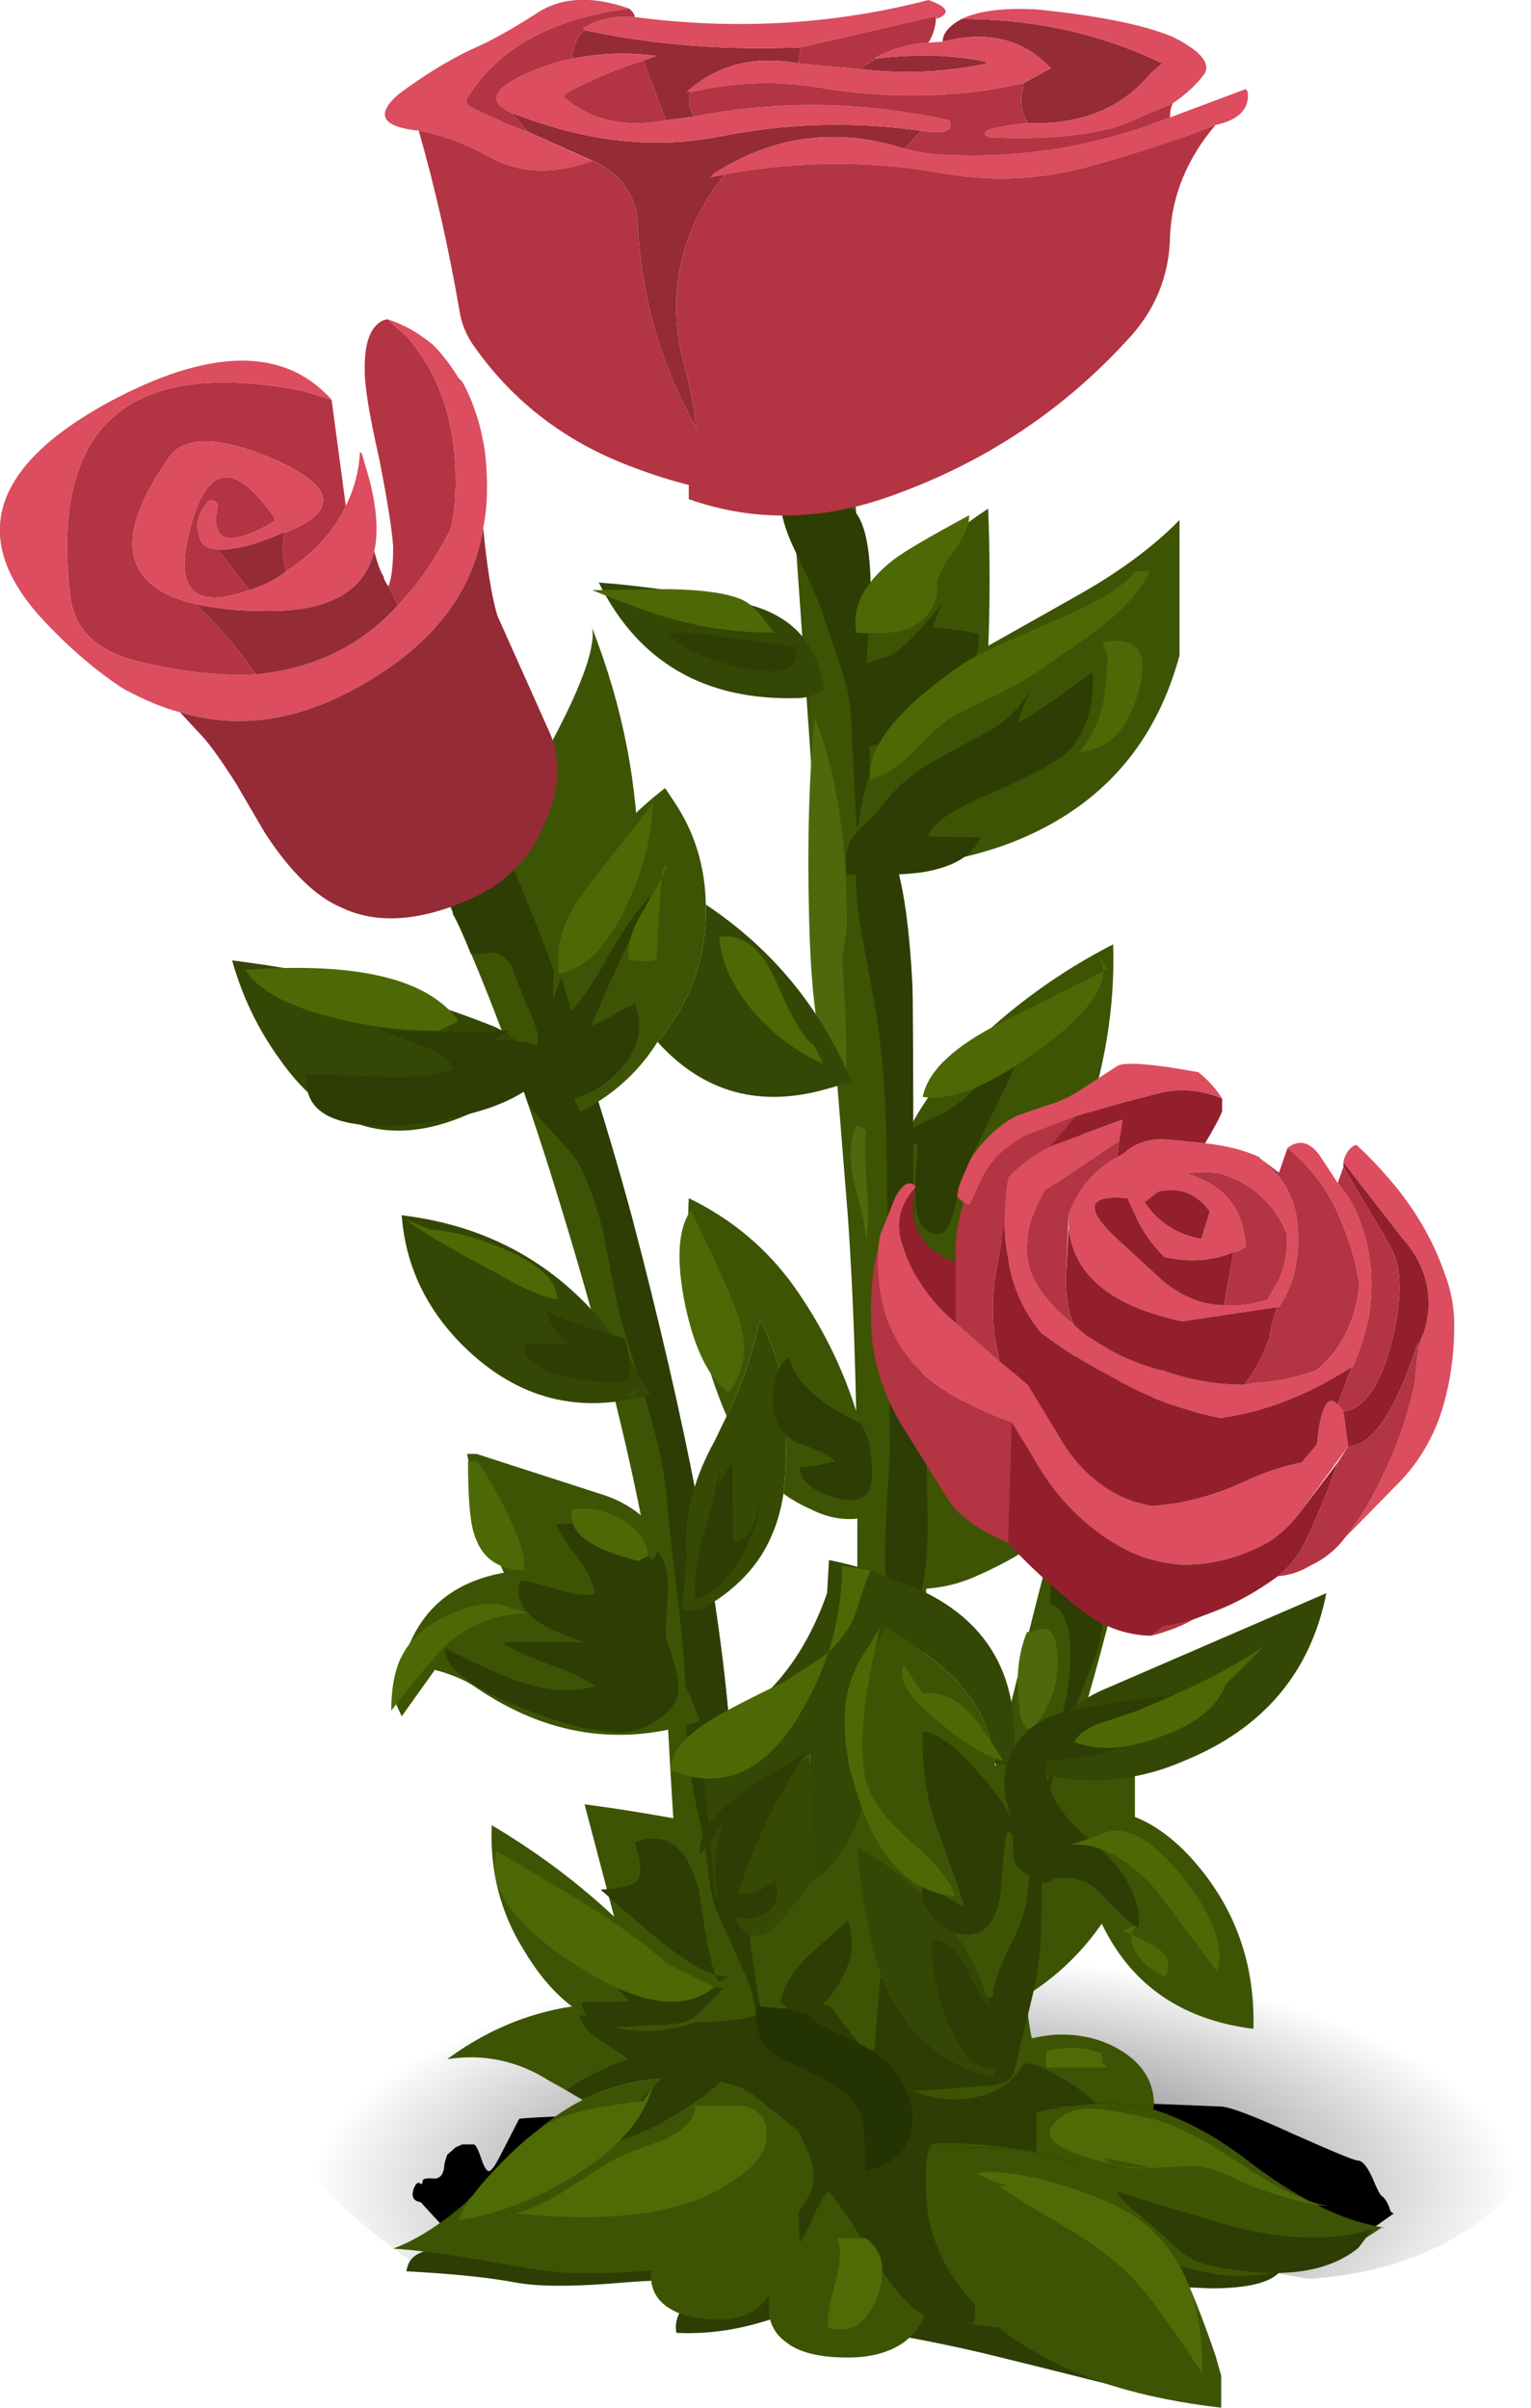 <?xml version="1.0" encoding="UTF-8" standalone="no"?>
<!DOCTYPE svg  PUBLIC '-//W3C//DTD SVG 1.1//EN'  'http://www.w3.org/Graphics/SVG/1.1/DTD/svg11.dtd'>
<svg id="FlashAICB" style="enable-background:new 0 0 80.8 127.1" xmlns="http://www.w3.org/2000/svg" xml:space="preserve" height="127.1px" viewBox="0 0 80.8 127.1" width="80.8px" version="1.1" y="0px" x="0px" xmlns:xlink="http://www.w3.org/1999/xlink">
<symbol id="FlashAICB_x5F_0_x2F_Layer_7_x2F__x3C_Path_x3E_" viewBox="-0.024 -9 51.774 9.002">
	<g id="Layer_1_2_">
		<path clip-rule="evenodd" d="m51.6-6.5l0.15-0.1-1.2-0.85c-1.433-0.433-2.717-0.95-3.85-1.55l-0.1 0.05-0.25 1.2c-0.067 0.433-1.2 0.567-3.4 0.4-1.367-0.1-3.583-0.367-6.65-0.8-1.433 1.267-4.25 1.7-8.45 1.3-4.633-0.7-7.717-1.05-9.25-1.05-1.033 0-1.867-0.333-2.5-1-0.267-0.3-1.45 0.167-3.55 1.4-1.8 0.6-3.617 0.883-5.45 0.85-0.633-0.033-1.85-0.233-3.65-0.6l-0.55 0.05 0.45-0.05c-0.6 0.033-1.2 0.033-1.8 0l-1.15 1.25c-0.4 0.067-0.517 0.317-0.35 0.75 0.1 0.233 0.2 0.317 0.3 0.25s0.15-0.033 0.15 0.1 0.183 0.183 0.55 0.15 0.567 0.2 0.6 0.7c0 0.067 0.05 0.25 0.15 0.55l0.45 0.4 0.35 0.15h0.6c0.1 0 0.233-0.25 0.4-0.75s0.316-0.716 0.45-0.65c0.133 0.067 0.333 0.367 0.6 0.9 0.567 1.1 0.883 1.717 0.95 1.85 0.1 0.033 1.283 0.1 3.55 0.2 1.3 0.033 1.934 0.5 1.9 1.4 5.133 0.033 15.65-0.283 31.55-0.95 0.467 0 1.75-0.483 3.85-1.45 2.1-0.934 3.233-1.4 3.4-1.4 0.233 0 0.483-0.284 0.75-0.85 0.267-0.633 0.433-0.967 0.5-1 0.2-0.133 0.367-0.417 0.5-0.85z" fill-rule="evenodd"/>
	</g>
</symbol>
					<radialGradient id="SVGID_1_" gradientUnits="userSpaceOnUse" cy="115.97" cx="41.306" gradientTransform="matrix(1 -.01 -.024 -.387 9.775 160.81)" r="31.864">
					<stop stop-opacity=".698" offset="0"/>
					<stop stop-opacity="0" offset="1"/>
				</radialGradient>
				<path fill-rule="evenodd" clip-rule="evenodd" d="m25.25 117.5c1.4 0.7 2.033 1.033 1.9 1l-2-1c-0.7-0.066-1.15 0.2-1.35 0.8-0.233 0.834-0.65 1.4-1.25 1.7-4.466-3.167-6.7-5.4-6.7-6.7 0-3.2 3.167-5.934 9.5-8.2 6.367-2.3 14.033-3.449 23-3.449 8.934 0 16.584 1.149 22.95 3.449 6.334 2.267 9.5 5 9.5 8.2 0 1.533-1.133 3.017-3.399 4.45-2.367 1.5-5.15 2.35-8.351 2.55-1.733-0.333-2.899-0.483-3.5-0.45-0.2 0.067-0.35 0.067-0.45 0-0.3-0.1 0.233-0.133 1.601-0.1 1.2 0.066 1.717 0.083 1.55 0.05-0.2-0.066-0.917-0.399-2.15-1-1.1-0.533-1.816-0.8-2.149-0.8-1.167 0-2.4-0.267-3.7-0.8-1.267-0.467-2.517-0.7-3.75-0.7-1.233-0.733-2.217-1.267-2.95-1.6-1.366-0.634-2.483-0.517-3.35 0.35-2.7 1.167-4.4 1.866-5.101 2.1-1.1 0.4-2.433 0.7-4 0.9-0.6 0.1-0.983 0.667-1.149 1.7l-0.1-0.05c-0.667-0.167-1.533-0.483-2.6-0.95-1.267-0.566-2.15-0.934-2.65-1.101-1.9-0.666-3.8-0.983-5.7-0.949-0.635 0.03-1.852 0.23-3.652 0.6z" fill="url(#SVGID_1_)"/>
					<use opacity=".211" style="enable-background:new" xlink:href="#FlashAICB_x5F_0_x2F_Layer_7_x2F__x3C_Path_x3E_" transform="matrix(1 0 0 -1 21.8 110.25)" height="9.002" width="51.774" y="-9" x="-0.024"/>
			<path fill-rule="evenodd" clip-rule="evenodd" d="m21.45 119.9c0.066-0.5 0.333-0.834 0.8-1 0.267-0.134 0.733-0.284 1.4-0.45 0.533-0.233 2.217-0.733 5.05-1.5 2.167-0.601 3.75-1.283 4.75-2.05l16.25-0.75c3.399 0 5.767 0.066 7.1 0.199 2.5 0.267 4.767 0.851 6.8 1.75 1.767 0.801 2.75 1.25 2.95 1.351 1.334 0.833 1.684 1.633 1.05 2.399-0.466 0.634-1.699 0.95-3.699 0.95-2.101-0.1-3.4-0.116-3.9-0.05-0.033 0.634 0.283 1.6 0.95 2.9 0.633 1.199 0.85 2.199 0.649 3-4.333-1.101-7.6-1.917-9.8-2.45-3.866-0.9-7.149-1.417-9.85-1.55l-0.1-0.65c-2.1 0.866-4.149 1.25-6.149 1.15-0.1-0.467 0.033-0.95 0.4-1.45 0.2-0.3 0.533-0.717 1-1.25-1-0.134-2.633-0.101-4.9 0.1-2.167 0.167-3.817 0.15-4.95-0.05-1.401-0.27-3.334-0.47-5.801-0.6z" fill="#2D3D03"/>
			<path fill-rule="evenodd" clip-rule="evenodd" d="m31.5 51.35l-1.6 2.15c-0.7-0.567-1.417-1.317-2.15-2.25-1.2-1.533-1.8-3-1.8-4.4 0-1.133 0.933-3.467 2.8-7 1.867-3.4 2.7-5.633 2.5-6.7 1.633 4.167 2.45 8.4 2.45 12.7 0 1.8-0.733 3.633-2.2 5.5zm14.1-18.25c1.733-2.434 3.917-4.517 6.551-6.25 0.1 2.5 0.1 5 0 7.5-0.034 0.9-0.267 1.75-0.7 2.55-1.3 2.533-3.283 4.383-5.95 5.55-1.3-2.167-1.634-4.45-1-6.85 0.199-0.833 0.565-1.667 1.099-2.5zm7.9 31.8c-1.934 1.8-4.283 2.699-7.05 2.699-0.4-4.633 1.166-8.716 4.7-12.25 2.267-2.233 4.8-4.067 7.6-5.5 0.1 3.333-0.45 6.667-1.65 10-0.767 1.967-1.966 3.651-3.6 5.051zm7.65 8.05c-1.7 4.733-4.834 8.116-9.4 10.149-1.6 0.767-3.267 0.967-5 0.601-0.066-0.101-0.1-0.267-0.1-0.5 0.066-0.7 0.166-1.4 0.3-2.101 0.399-2.267 1.333-4.316 2.8-6.149 0.767-0.867 1.6-1.483 2.5-1.851 3-1.199 6.134-2 9.4-2.399-0.1 0.866-0.266 1.616-0.5 2.25zm-25.45 9.9c0.2 0.434 0.216 0.9 0.05 1.4-0.6 2.1-1.6 4.134-3 6.1-1.633-0.699-2.933-1.783-3.9-3.25-2.1-3.133-3.5-6.583-4.2-10.35h0.5l6.5 2.1c2 0.6 3.35 1.933 4.05 4zm1.25 13.4c1.667 0.4 3.05 1.267 4.149 2.6l0.4 0.5c-0.233-2.133-0.316-4.5-0.25-7.1 1.3 0.866 2.684 1.417 4.15 1.65 2.699 0.6 4.517 2.116 5.449 4.55 0.301-0.434 0.767-1.351 1.4-2.75 0.767-1.467 3.316-3.533 7.65-6.2v6.7c0.066 1.5-0.267 2.883-1 4.149-2.067 3.667-5.317 6-9.75 7l-0.548-0.95-0.1 0.199-1.5 1.5c-1.4-0.733-2.233-1.35-2.5-1.85-0.7 0.634-1.333 1.6-1.9 2.9l-1.35-0.301c-3.667-0.899-6.467-2.899-8.4-6l-2-7.6c1.8 0.233 3.833 0.566 6.1 1z" fill="#3D5405"/>
			<path fill-rule="evenodd" clip-rule="evenodd" d="m22.45 36.25c4.267 7.633 7.9 16.967 10.9 28 2.867 10.9 4.583 19.866 5.15 26.9 0.5 6.833 1.083 12.017 1.75 15.55 0.8-0.634 1.634-0.95 2.5-0.95 0.767 0 1.316 0.134 1.65 0.4 0 0.066 0.033 0.1 0.1 0.1l0.5-9.75c0.4-13.467 0.316-24.217-0.25-32.25l-1.05-13.1-0.2-0.95-1.85-26.45h3.3l2.8 39.5c0.434 5 0.733 8.65 0.9 10.95 0.3 4.666 0.333 9.05 0.1 13.149-0.233 3.867-0.35 6.917-0.35 9.15-0.101 5.7 0.666 9.816 2.3 12.35-0.434-3.899 0.25-9.399 2.05-16.5 2.9-11.733 4.533-17.783 4.9-18.149h0.05l3.05 1.7c-1.566 7.533-3.184 13.733-4.85 18.6-1.7 5.066-2.184 9.434-1.45 13.1 0.6-0.133 1.116-0.199 1.55-0.199 1.3 0 2.434 0.333 3.4 1 1 0.699 1.5 1.6 1.5 2.699l-0.051 0.25c-1.166-0.233-2.133-0.35-2.899-0.35-0.667 0-1.733 0.15-3.2 0.45l-0.35 0.05v2.1c-1-0.166-2.301-0.25-3.9-0.25h-1.25c-0.2 0.267-0.3 0.434-0.3 0.5-0.066 0.034-0.101 0.534-0.101 1.5 0 2.867 1.284 5.367 3.851 7.5-1.134-0.066-1.9-0.216-2.3-0.449-0.334-0.167-0.767-0.75-1.301-1.75 0 1.3-0.466 2.3-1.399 3-0.767 0.533-1.75 0.8-2.95 0.8-1.5 0-2.583-0.267-3.25-0.8-0.8-0.567-1.083-1.417-0.85-2.551-0.601 0.9-1.484 1.351-2.65 1.351-1.033 0-1.833-0.15-2.4-0.45-0.833-0.4-1.25-1.033-1.25-1.9 0-0.1 0.033-0.183 0.1-0.25 1.733-0.333 3.167-0.716 4.3-1.149 1.967-0.7 3.217-1.517 3.75-2.45 0.3-0.434 0.45-0.934 0.45-1.5 0-0.467-0.233-1.134-0.7-2l-0.15-0.35c-0.1 0-0.183-0.051-0.25-0.15l-2.25-1.8c-0.733-0.367-1.6-0.601-2.6-0.7l-1.4-0.05c-1.7 0-3.317 0.383-4.85 1.149-0.733-0.433-1.317-0.767-1.75-1-1.667-1.066-3.467-1.449-5.4-1.149 2.667-1.967 5.617-2.95 8.85-2.95 1.167 0 2.316 0.134 3.45 0.4l0.6 0.199c-0.467-3.166-0.883-8.25-1.25-15.25-0.233-6.699-2.1-15.783-5.6-27.25-3.433-11.333-6.983-19.4-10.65-24.2l3.45-3.4z" fill="#3D5404"/>
			<path fill-rule="evenodd" clip-rule="evenodd" d="m24.5 116.35l2.95-3c0.966-1.033 2.066-1.866 3.3-2.5 1.533-0.767 3.15-1.149 4.85-1.149l1.4 0.05c1 0.1 1.867 0.333 2.6 0.7l2.25 1.8c0.067 0.1 0.15 0.15 0.25 0.15l0.15 0.35c0.467 0.866 0.7 1.533 0.7 2 0 0.566-0.15 1.066-0.45 1.5-0.533 0.934-1.783 1.75-3.75 2.45-1.133 0.434-2.567 0.816-4.3 1.149-1.2 0.101-2.434 0.15-3.7 0.15-1.233 0-2.917-0.217-5.05-0.65-2.167-0.366-3.817-0.583-4.95-0.649 1.167-0.43 2.417-1.22 3.75-2.35zm37.75 3.25c-0.7-1.366-1.483-2.449-2.35-3.25-1.4-1.399-3.233-2.316-5.5-2.75v-2.1l0.35-0.05c1.467-0.3 2.533-0.45 3.2-0.45 0.767 0 1.733 0.116 2.899 0.35 1.601 0.5 3.2 1.351 4.801 2.551 2.733 2.133 5.216 3.366 7.449 3.699h-0.199c-2.434 1.7-4.983 2.551-7.65 2.551-0.7 0-1.7-0.18-3-0.55z" fill="#3D5404"/>
			<path fill-rule="evenodd" clip-rule="evenodd" d="m54.4 113.6c2.267 0.434 4.1 1.351 5.5 2.75 0.866 0.801 1.649 1.884 2.35 3.25 0.533 1.034 1.167 2.617 1.9 4.75l0.3 1.051v1.699c-3.134-0.366-5.8-1.033-8-2-1.367-0.633-2.517-1.3-3.45-2l-0.3-0.25c-2.566-2.133-3.851-4.633-3.851-7.5 0-0.966 0.034-1.466 0.101-1.5 0-0.066 0.1-0.233 0.3-0.5h1.25c1.6 0 2.9 0.08 3.9 0.25z" fill="#3D5404"/>
			<path fill-rule="evenodd" clip-rule="evenodd" d="m26.95 50.9c-0.4-0.467-0.784-0.667-1.15-0.6-0.533 0.067-0.85 0.083-0.95 0.05-0.333-0.867-0.65-1.567-0.95-2.1 0-0.533-0.183-0.934-0.55-1.2l-0.5-1.05-2.65-7.5 1.45-1.45 1.3 0.25c4.066 7.367 7.533 16.35 10.4 26.95 2.867 10.9 4.583 19.866 5.15 26.9 0.5 6.833 1.083 12.017 1.75 15.55 0.8-0.634 1.634-0.95 2.5-0.95 0.467 0 0.816 0.05 1.05 0.15l0.1 0.1c0.767 1.033 1.366 1.8 1.8 2.3 0.767 0.9 1.483 1.533 2.149 1.9 1.101 0.566 2.233 0.75 3.4 0.55 1.3-0.2 2.217-0.8 2.75-1.8 0.333-0.101 1.017 0.149 2.05 0.75 0.934 0.566 1.533 1.017 1.8 1.35l-1.5 0.15c-0.445 0-0.787-0.009-1.024-0.025l0.725 0.075-1.149 0.2-0.2 0.05v2.1c-1.867-0.3-3.267-0.449-4.2-0.449h-1.25c-0.066 0-0.134 0.083-0.2 0.25-0.066 0.166-0.1 0.283-0.1 0.35-0.066 0.066-0.101 0.6-0.101 1.6 0 2.367 0.867 4.467 2.601 6.301 0 0.533-0.017 0.85-0.05 0.949l-0.401 0.04-0.6-0.25c-0.334-0.167-0.767-0.75-1.301-1.75 0 0.566-0.1 1.1-0.3 1.6-0.866-0.5-1.783-1.55-2.75-3.15-1.166-1.899-1.95-3.05-2.35-3.449-0.233 0.3-0.5 0.767-0.8 1.399-0.267 0.667-0.5 1.117-0.7 1.351l-0.05-1.65c0.199-0.2 0.316-0.366 0.35-0.5 0.3-0.434 0.45-0.934 0.45-1.5 0-0.467-0.233-1.134-0.7-2l-0.15-0.35c-0.1 0-0.183-0.051-0.25-0.15l-2.25-1.8c-0.733-0.367-1.6-0.601-2.6-0.7l-1.4-0.05c-1.7 0-3.317 0.383-4.85 1.149l-0.85-0.5c0.733-0.566 1.817-1.116 3.25-1.649-0.3-0.233-0.8-0.566-1.5-1-0.6-0.4-0.967-0.834-1.1-1.3 0.267 0 1.85 0.1 4.75 0.3 1.934 0.133 3.467 0.033 4.6-0.3-0.066-0.834-0.367-1.801-0.9-2.9-0.733-1.6-1.15-2.533-1.25-2.8-0.167-0.5-0.3-1.217-0.4-2.15-0.132-1.033-0.249-1.75-0.349-2.15-0.533-2.101-0.8-4.167-0.8-6.2 0-1.4-0.133-3.25-0.4-5.55-0.333-2.667-0.533-4.483-0.6-5.45-0.1-1.367-0.45-3.05-1.05-5.05-0.9-2.867-1.4-4.534-1.5-5-0.2-0.934-0.467-2.284-0.8-4.051-0.367-1.533-0.85-2.832-1.45-3.899-0.1-0.167-0.75-0.9-1.95-2.2-0.733-0.767-1-1.65-0.8-2.65 0.033-0.167 0.184-0.383 0.45-0.65 0.2-0.233 0.3-0.55 0.3-0.95-0.033-0.3-0.2-0.8-0.5-1.5-0.167-0.333-0.483-1.117-0.95-2.35z" fill="#2D3D03"/>
			<path fill-rule="evenodd" clip-rule="evenodd" d="m38.2 107.65l0.75 1c-0.333 0.8-1.284 1.699-2.85 2.699-1.367 0.867-2.567 1.434-3.6 1.7 0.367-1.066 1.15-2.149 2.35-3.25 1.167-1.1 2.283-1.82 3.35-2.15z" fill="#2D3D03"/>
			<path fill-rule="evenodd" clip-rule="evenodd" d="m41.2 25.9l3 0.75c1.1-0.133 1.684 1.25 1.75 4.15-0.167 3.167-0.25 4.983-0.25 5.45 0.133 1.6 0.2 2.883 0.2 3.85 0.033 1.8-0.2 2.983-0.7 3.55-0.066-1.333-0.167-3.367-0.3-6.1-0.067-0.767-0.284-1.667-0.65-2.7-0.533-1.534-0.833-2.417-0.9-2.65-0.1-0.367-0.566-1.417-1.399-3.15-0.601-1.234-0.851-2.283-0.751-3.15z" fill="#2D3D03"/>
			<path fill-rule="evenodd" clip-rule="evenodd" d="m45.2 44.65l0.5-1c1.333-0.066 2.149 2.684 2.45 8.25 0.033 0.633 0.05 4.117 0.05 10.45 0 2.1 0.133 5.25 0.399 9.45 0.267 4.101 0.384 7.25 0.351 9.45-0.033 1.366-0.233 2.6-0.601 3.7-0.466 1.333-0.933 1.149-1.399-0.55-0.233-0.834-0.3-2.067-0.2-3.7 0.033-0.9 0.1-2.167 0.2-3.8 0-4.867-0.017-7.601-0.05-8.2-0.034-1.634-0.067-4.167-0.101-7.6-0.033-3-0.217-5.5-0.55-7.5-0.167-1.067-0.434-2.55-0.8-4.45-0.265-1.6-0.349-3.1-0.249-4.5z" fill="#2D3D03"/>
			<path fill-rule="evenodd" clip-rule="evenodd" d="m55.7 81.65l1.75 1.25c0.866 1.033 1 2.517 0.399 4.449-0.899 2.234-1.516 3.851-1.849 4.851-0.467 1.434-0.767 3.033-0.9 4.8-0.1 1.1-0.149 2.767-0.149 5-0.033 0.866-0.15 1.833-0.351 2.9-0.3 1.267-0.533 2.216-0.699 2.85-0.233 1.167-0.417 1.816-0.551 1.95-0.233 0.267-0.883 0.416-1.949 0.45-1.101 0.1-1.967 0.166-2.601 0.199-1.166 0.034-2.033-0.05-2.6-0.25-0.667-0.267-1.066-0.633-1.2-1.1-0.167-0.533 0.217-0.8 1.15-0.8l0.3-3.8c0.566 0.199 0.967 0.699 1.2 1.5 0.199-2.267 0.6-3.934 1.199-5 0.4 0.166 0.867 1.116 1.4 2.85 0.434 1.434 1.15 1.983 2.15 1.65 0.033-0.634 0.316-1.483 0.85-2.551 0.566-1.133 0.884-2.017 0.95-2.649 0.066-0.667 0.217-1.55 0.45-2.65 0.267-1.166 0.433-2.05 0.5-2.649 0.1-0.601 0.483-2.4 1.149-5.4 0.434-2.8 0.15-4.417-0.85-4.85-0.064-1.501 0.019-2.501 0.252-3.001z" fill="#2D3D03"/>
			<path fill-rule="evenodd" clip-rule="evenodd" d="m44.45 50.65c0.2 2.867 0.267 5.033 0.2 6.5-1.167-0.133-1.817-3.033-1.95-8.7-0.101-4.067 0-7.583 0.3-10.55 1.134 2.767 1.7 6.434 1.7 11l-0.25 1.75z" fill="#4D690C"/>
			<path fill-rule="evenodd" clip-rule="evenodd" d="m45.7 59.65c-0.066 0.633-0.05 1.633 0.05 3 0.1 1.267 0.083 2.25-0.05 2.95 0.033-0.466-0.167-1.5-0.601-3.1-0.3-1.267-0.267-2.3 0.101-3.1l0.5 0.25z" fill="#4D690C"/>
			<path fill-rule="evenodd" clip-rule="evenodd" d="m54.45 86.15c0.833-0.434 1.283-0.051 1.35 1.149 0.066 1.033-0.083 1.9-0.45 2.601-0.833 1.733-1.35 1.816-1.55 0.25-0.2-1.534-0.066-2.867 0.4-4h0.25z" fill="#4D690C"/>
			<path fill-rule="evenodd" clip-rule="evenodd" d="m26 114.65c0.9-0.967 1.717-1.717 2.45-2.25 0.7-0.5 1.583-0.851 2.65-1.051 0.633-0.133 1.583-0.283 2.85-0.449l0.5-0.75c-0.5 1.767-1.9 3.35-4.2 4.75-2.033 1.233-4.05 2-6.05 2.3 0.233-0.67 0.833-1.52 1.8-2.55z" fill="#4E6B06"/>
			<path fill-rule="evenodd" clip-rule="evenodd" d="m39.1 111.15c1 0.133 1.45 0.733 1.35 1.8-0.066 0.733-0.667 1.467-1.8 2.2-2.367 1.666-6.183 2.233-11.45 1.699 0.867-0.233 1.783-0.666 2.75-1.3 1.433-0.934 2.283-1.467 2.55-1.6 0.4-0.2 1.25-0.533 2.55-1 1.09-0.528 1.64-1.12 1.65-1.775-0.188-0.009-0.355-0.017-0.5-0.024h0.5v0.024c0.589 0 1.389 0 2.4-0.03z" fill="#4E6B06"/>
			<path fill-rule="evenodd" clip-rule="evenodd" d="m52.7 115.4h0.5c-0.667-0.167-1.217-0.4-1.65-0.7 1.134-0.134 2.634 0.083 4.5 0.649 1.767 0.534 3.134 1.15 4.101 1.851 2.267 1.7 3.366 4.399 3.3 8.1-1.533-2.366-2.717-4-3.55-4.899-0.867-0.934-2.017-1.834-3.45-2.7-1.668-0.97-2.918-1.73-3.751-2.3z" fill="#4E6B06"/>
			<path fill-rule="evenodd" clip-rule="evenodd" d="m58.15 111.35c0.533 0.067 1.267 0.2 2.199 0.4 1.233 0.2 2.884 0.983 4.95 2.35 2.033 1.4 3.634 2.184 4.8 2.351-0.699 0-2.017-0.334-3.949-1-0.567-0.267-1-0.467-1.301-0.601-0.5-0.233-0.949-0.383-1.35-0.449-0.333-0.067-1.267-0.051-2.8 0.05-0.746 0.042-1.354-0.016-1.825-0.175-0.602-0.112-1.243-0.287-1.925-0.525-1.667-0.6-1.983-1.267-0.95-2 0.468-0.38 1.185-0.51 2.151-0.41zm0.725 2.93c0.657 0.118 1.266 0.159 1.825 0.125l-2.5-0.5c0.18 0.16 0.405 0.28 0.675 0.38z" fill="#4E6B06"/>
			<path fill-rule="evenodd" clip-rule="evenodd" d="m58.45 109.15h-3.2c-0.066-0.267-0.066-0.567 0-0.9 1.1-0.233 2.066-0.184 2.9 0.15l0.05 0.5 0.25 0.25z" fill="#4E6B06"/>
			<path fill-rule="evenodd" clip-rule="evenodd" d="m44.2 118.15h1.5c0.899 0.666 1.1 1.699 0.6 3.1-0.533 1.4-1.399 1.95-2.6 1.65-0.066-0.467 0.066-1.284 0.399-2.45 0.267-1.07 0.301-1.83 0.101-2.3z" fill="#4E6B06"/>
			<path fill-rule="evenodd" clip-rule="evenodd" d="m64.7 119.75c-0.8-0.134-1.367-0.283-1.7-0.45-0.4-0.2-0.866-0.566-1.4-1.1-0.133-0.134-0.633-0.566-1.5-1.3-0.699-0.567-1.083-0.967-1.149-1.2 3.899 1.2 6.1 1.85 6.6 1.95 2.767 0.633 5.066 0.633 6.9 0l-0.75 1c-1.534 1.27-3.868 1.63-7.001 1.1z" fill="#2D3D03"/>
			<path fill-rule="evenodd" clip-rule="evenodd" d="m44.25 110.2c-0.566-0.367-1.583-0.884-3.05-1.55-1.066-0.667-1.483-1.584-1.25-2.75l2.5 0.25c0.3 0.433 1 0.883 2.1 1.35 1.167 0.533 1.967 1.033 2.4 1.5 0.899 1 1.3 2.066 1.2 3.2-0.167 1.267-0.983 2.066-2.45 2.399-0.066-1.6-0.117-2.433-0.15-2.5-0.166-0.8-0.6-1.43-1.3-1.9z" fill="#243302"/>
			<g clip-rule="evenodd" fill-rule="evenodd">
				<path d="m64.5 58c-0.967-0.434-2-0.55-3.1-0.35-2 0.5-3.551 0.934-4.65 1.3l-2.5 0.95c-1.1 0.533-1.9 1.283-2.4 2.25l-0.65 1.45c-0.134 0-0.25-0.05-0.351-0.15-0.533-0.267-0.5-0.884 0.101-1.85 0.733-1.233 1.633-2.133 2.7-2.7l1.6-0.55c0.7-0.2 1.333-0.5 1.9-0.9l1.85-1.2c0.467-0.2 1.884-0.083 4.25 0.35 0.533 0.433 0.95 0.9 1.25 1.4zm-3.5 5l-0.6 0.45c0.699 1.066 1.699 1.717 3 1.95l0.449-1.45c-0.633-0.867-1.433-1.233-2.399-1.1-0.2 0-0.35 0.05-0.45 0.15zm-1.5 0.25c-2.134-0.2-2.3 0.533-0.5 2.2l2.4 2.2c1.033 0.833 2.1 1.25 3.199 1.25 0.733 0.066 1.5-0.034 2.301-0.301l0.25-0.449c0.6-0.9 0.85-1.917 0.75-3.051-0.667-1.6-1.834-2.649-3.5-3.149-0.634-0.1-1.233-0.1-1.801 0 2 0.566 3.051 1.866 3.15 3.899l-0.249 0.101c-0.1 0.1-0.233 0.149-0.4 0.149-1.133 0.467-2.35 0.551-3.649 0.25-0.7-0.699-1.217-1.449-1.55-2.25l-0.401-0.849zm-0.15-2.4c0.601-0.534 1.351-0.767 2.25-0.7l2 0.2c1.167 0.133 2.134 0.383 2.9 0.75v0.05l0.9 0.85c0.733 0.867 1.1 1.917 1.1 3.15 0.066 1.466-0.267 2.75-1 3.85h-0.1l-5 0.75c-3.801-0.8-5.801-2.483-6-5.05v-0.6c0.533-1.366 1.383-2.366 2.55-3l0.4-0.25zm-0.25-0.65l-3.949 2.65-0.4 0.8c-0.366 0.633-0.55 1.367-0.55 2.2-0.033 0.767 0.2 1.517 0.7 2.25 0.533 0.733 1.116 1.334 1.75 1.801 0.399 0.399 0.733 0.666 1 0.8 1.166 0.767 2.416 1.316 3.75 1.649 1.366 0.5 2.783 0.75 4.25 0.75l0.6-0.1c0.967-0.033 2.033-0.25 3.2-0.65 1.3-1.033 2.066-2.533 2.3-4.5-0.2-1.399-0.667-2.85-1.4-4.35l-0.5-0.85c-0.566-0.8-1.199-1.483-1.899-2.05 0.6-0.467 1.166-0.333 1.7 0.4l0.949 1.45c0.534 0.633 0.917 1.283 1.15 1.95 0.6 1.533 0.767 3.216 0.5 5.05-0.167 0.866-0.45 1.767-0.85 2.7h-0.051c-1.033 0.666-2.033 1.199-3 1.6-1.233 0.533-2.533 0.9-3.899 1.1-0.601-0.1-1.2-0.25-1.8-0.449-1.334-0.367-2.684-0.95-4.051-1.75-1.3-0.667-2.517-1.434-3.649-2.301-0.967-1.166-1.55-2.5-1.75-4-0.134-0.733-0.2-1.3-0.2-1.699 0-0.9 0.066-1.734 0.2-2.5 0.666-0.7 1.416-1.25 2.25-1.65l3.8-1.4-0.151 1.099zm-8.65 9.65l3.8 3.25 1.7 2.801c0.333 0.566 0.684 1.05 1.05 1.449 1.033 1.134 2.283 1.851 3.75 2.15 1.667-0.1 3.316-0.533 4.95-1.3 1-0.467 2-0.8 3-1l0.8-0.95c0.2-1.967 0.566-2.667 1.1-2.1l0.3 0.35 0.25 1.85-2.4 3.301c-0.533 0.733-1.134 1.316-1.8 1.75-1.434 0.8-2.934 1.199-4.5 1.199-1.7-0.1-3.267-0.716-4.7-1.85-1.3-1-2.384-2.283-3.25-3.85l-1.1-1.8c-1.367-0.466-2.617-1.083-3.75-1.85-1.367-0.9-2.334-2.15-2.9-3.75-0.366-1.2-0.5-2.417-0.4-3.65l0.1-0.65 0.8-2c0.4-0.733 0.767-0.917 1.1-0.55-0.866 0.934-1.1 1.966-0.699 3.1 0.499 1.6 1.432 2.967 2.799 4.1zm21.15-9.4c0.634 0.566 1.351 1.333 2.15 2.3 1.134 1.434 1.967 2.934 2.5 4.5 0.333 0.866 0.5 1.767 0.5 2.7 0 1.7-0.25 3.3-0.75 4.8-0.5 1.4-1.25 2.6-2.25 3.6l-2.75 2.8c0.767-0.967 1.417-2.034 1.95-3.2 0.733-1.467 1.3-3.084 1.7-4.851l0.199-1.949c0.067-0.301 0.167-0.567 0.301-0.801 0.166-0.6 0.25-1.1 0.25-1.5 0-1.3-0.467-2.466-1.4-3.5l-3.1-4c0.066-0.4 0.267-0.7 0.6-0.9h0.1z" fill="#DB4D5F"/>
				<path d="m64.5 58.65c-0.1 0.3-0.4 0.867-0.9 1.7l-2-0.2c-0.899-0.066-1.649 0.167-2.25 0.7l-0.4 0.25 0.3-2-3.8 1.4 1.3-1.55c1.1-0.367 2.65-0.8 4.65-1.3 1.1-0.2 2.133-0.083 3.1 0.35v0.65zm-3.5 4.35c0.1-0.1 0.25-0.15 0.45-0.15 0.967-0.133 1.767 0.233 2.399 1.1l-0.449 1.45c-1.301-0.233-2.301-0.884-3-1.95l0.6-0.45zm-1.1 1.1c0.333 0.801 0.85 1.551 1.55 2.25 1.3 0.301 2.517 0.217 3.649-0.25l-0.499 2.8c-1.1 0-2.166-0.417-3.199-1.25l-2.4-2.2c-1.8-1.667-1.634-2.4 0.5-2.2l0.399 0.85zm-11.65-1.1c-0.3 1.767 0.434 2.983 2.2 3.65v3.199c-1.367-1.133-2.3-2.5-2.8-4.1-0.4-1.134-0.167-2.167 0.699-3.1l-0.099 0.351zm6.7 7.35c1.133 0.867 2.35 1.634 3.649 2.301 1.367 0.8 2.717 1.383 4.051 1.75 0.6 0.199 1.199 0.35 1.8 0.449 1.366-0.199 2.666-0.566 3.899-1.1 0.967-0.4 1.967-0.934 3-1.6l-0.75 2c-0.533-0.567-0.899 0.133-1.1 2.1l-0.8 0.95c-1 0.2-2 0.533-3 1-1.634 0.767-3.283 1.2-4.95 1.3-1.467-0.3-2.717-1.017-3.75-2.15-0.366-0.399-0.717-0.883-1.05-1.449l-1.7-2.801-1.5-1.25c-0.233-1-0.35-1.866-0.35-2.6 0-1 0.083-1.85 0.25-2.55l0.351-2.05c0 0.399 0.066 0.966 0.2 1.699 0.2 1.501 0.783 2.835 1.75 4.001zm1.3-2.85l0.15-2.75c0.225 2.538 2.225 4.205 6 5l5-0.75c-0.267 0.833-0.4 1.366-0.4 1.6-0.366 1.034-0.816 1.867-1.35 2.5-1.467 0-2.884-0.25-4.25-0.75-1.334-0.333-2.584-0.883-3.75-1.649-0.267-0.134-0.601-0.4-1-0.8-0.266-0.668-0.4-1.467-0.4-2.401zm-1.75 9.4c0.866 1.566 1.95 2.85 3.25 3.85 1.434 1.134 3 1.75 4.7 1.85 1.566 0 3.066-0.399 4.5-1.199 0.666-0.434 1.267-1.017 1.8-1.75l1.85-2.45-0.6 1.649c-0.467 1.134-0.8 1.9-1 2.301-0.366 0.833-0.884 1.517-1.55 2.05-1.134 0.833-2.283 1.467-3.45 1.899l-1.05 0.4c-0.467 0.167-0.967 0.283-1.5 0.35l-0.7 0.5c-1.366-0.033-2.616-0.5-3.75-1.399-1.5-1.2-2.767-2.367-3.8-3.5l0.2-6.351 1.1 1.8zm19.5-11.55c0.934 1.034 1.4 2.2 1.4 3.5 0 0.4-0.084 0.9-0.25 1.5-0.134 0.233-0.233 0.5-0.301 0.801v-0.301c-1.199 3.667-2.433 5.5-3.699 5.5l-0.25-1.85c1.1-0.134 1.949-1.35 2.55-3.65 0.566-2.3 0.55-3.966-0.05-5-0.334-0.6-1.167-2.016-2.5-4.25v-0.25l3.1 4z" fill="#941F2C"/>
				<path d="m64.4 61.95c1.666 0.5 2.833 1.55 3.5 3.149 0.1 1.134-0.15 2.15-0.75 3.051l-0.25 0.45c-0.8 0.266-1.567 0.367-2.3 0.3l0.5-2.801c0.167 0 0.301-0.05 0.4-0.149l0.25-0.101c-0.1-2.033-1.15-3.333-3.15-3.899 0.567-0.1 1.167-0.1 1.8 0zm-5.45-0.85c-1.167 0.633-2.017 1.633-2.55 3l-0.15 3.4c0 0.934 0.134 1.733 0.4 2.4-0.634-0.467-1.217-1.067-1.75-1.801-0.5-0.733-0.733-1.483-0.7-2.25 0-0.833 0.184-1.566 0.55-2.2l0.4-0.8 3.95-2.649-0.15 0.9zm8.55 0.8l0.45-1.3c0.7 0.566 1.333 1.25 1.899 2.05l0.5 0.85c0.733 1.5 1.2 2.95 1.4 4.35-0.233 1.967-1 3.467-2.3 4.5-1.167 0.4-2.233 0.617-3.2 0.65l-0.6 0.1c0.533-0.633 0.983-1.466 1.35-2.5 0-0.233 0.134-0.767 0.4-1.6h0.1c0.733-1.1 1.066-2.384 1-3.85 0-1.234-0.366-2.284-1.1-3.15l-0.9-0.85 1.001 0.75zm-16.3 1.7l0.649-1.45c0.5-0.967 1.301-1.717 2.4-2.25l2.5-0.95-1.3 1.55c-0.834 0.4-1.584 0.95-2.25 1.65-0.134 0.767-0.2 1.6-0.2 2.5l-0.35 2.05c-0.167 0.7-0.25 1.55-0.25 2.55 0 0.733 0.116 1.6 0.35 2.6l-2.3-2v-3.2c-0.066-0.667 0-1.467 0.2-2.4l0.199-0.8c0.102 0.1 0.218 0.15 0.352 0.15zm2.2 11.5l-0.2 6.351c-1.533-0.667-2.566-1.4-3.101-2.2l-2.6-4.15c-0.9-1.6-1.4-3.183-1.5-4.75-0.1-1.767 0.017-3.267 0.35-4.5-0.1 1.233 0.034 2.45 0.4 3.65 0.566 1.6 1.533 2.85 2.9 3.75 1.134 0.766 2.384 1.383 3.751 1.849zm7.35 11.25l0.7-0.5c0.533-0.066 1.033-0.183 1.5-0.35-0.566 0.333-1.3 0.616-2.2 0.85zm10.15-24.75c1.333 2.233 2.166 3.65 2.5 4.25 0.6 1.034 0.616 2.7 0.05 5-0.6 2.3-1.45 3.516-2.55 3.65l-0.3-0.35 0.75-2h0.05c0.399-0.934 0.683-1.834 0.85-2.7 0.267-1.834 0.1-3.517-0.5-5.05-0.233-0.667-0.616-1.317-1.15-1.95l0.3-0.85zm3.95 9.55l-0.2 1.95c-0.4 1.767-0.967 3.384-1.7 4.851-0.533 1.166-1.184 2.233-1.95 3.2-0.467 0.633-1.083 1.133-1.85 1.5-0.567 0.333-1.134 0.517-1.7 0.55 0.666-0.533 1.184-1.217 1.55-2.05 0.2-0.4 0.533-1.167 1-2.301l0.6-1.649 0.551-0.851c1.267 0 2.5-1.833 3.699-5.5v0.3z" fill="#B33443"/>
			</g>
			<g clip-rule="evenodd" fill-rule="evenodd">
				<path d="m34.65 2.95c-1.5-0.2-2.983-0.15-4.45 0.15 0-0.367 0.1-0.733 0.3-1.1 0.167-0.233 0.3-0.367 0.4-0.4 3.6 0.767 7.35 1.066 11.25 0.9h0.1l-0.1 0.85c-2.333-0.434-4.3 0.066-5.9 1.5h0.25c-0.067 0.033-0.1 0.083-0.1 0.15-0.1 0.433-0.017 0.816 0.25 1.15l-1.5 0.2-1.2-3.15 0.7-0.25zm17.45 0.4c-2.166 0.466-4.4 0.567-6.7 0.3l0.8-0.55c2.133-0.267 4.066-0.217 5.8 0.15l0.1 0.1zm9.25 0l-0.6 0.5c-1.533 1.867-3.7 2.75-6.5 2.65-0.366-0.6-0.45-1.217-0.25-1.85v-0.25l1.45-0.8c-1.434-1.534-3.334-2-5.7-1.4 0-0.434 0.333-0.833 1-1.2 3.833 0 7.366 0.783 10.6 2.35zm-13.6 4.5c-3.566-1.133-6.917-0.7-10.05 1.3l-0.2 0.2 0.75-0.15c-2.3 2.9-3.05 6.116-2.25 9.65 0.367 1.267 0.617 2.517 0.75 3.75-1.9-3.367-2.933-7-3.1-10.9-0.033-0.767-0.333-1.5-0.9-2.2-0.533-0.533-1.133-0.917-1.8-1.15l-3.1-1.4-0.85-1c3.867 1.533 7.533 1.95 11 1.25 3.5-0.7 7.033-0.8 10.6-0.3l-0.85 0.95z" fill="#942B37"/>
				<path d="m33.5 0.9c5.333 0.7 10.5 0.4 15.5-0.9 1.033 0.367 1.184 0.7 0.45 1l-0.05-0.15-7.15 1.65h-0.1c-3.9 0.167-7.65-0.133-11.25-0.9l-0.15-0.1c0.833-0.5 1.75-0.7 2.75-0.6zm-0.3-0.45c-4.1 0.533-6.95 2.116-8.55 4.75-0.066 0.167-0.033 0.3 0.1 0.4 1.333 0.667 2.367 1.117 3.1 1.35l3.4 1.55c-2.133 0.767-4.017 0.65-5.65-0.35-1.2-0.633-2.367-1.05-3.5-1.25-1.933-0.2-2.3-0.834-1.1-1.9 1.333-1 2.633-1.8 3.9-2.4 0.934-0.4 2.05-1.017 3.35-1.85 1.3-0.9 2.95-1 4.95-0.3zm0.75 2.75c-1.3 0.4-2.617 0.95-3.95 1.65-0.267 0.167-0.3 0.3-0.1 0.4 1.4 1.133 3.15 1.5 5.25 1.1l1.5-0.2c4.4-0.867 8.883-0.8 13.45 0.2 0.267 0.566-0.233 0.75-1.5 0.55-3.567-0.5-7.1-0.4-10.6 0.3-3.467 0.7-7.133 0.283-11-1.25-1.3-0.567-1.017-1.267 0.85-2.1 0.733-0.333 1.517-0.583 2.35-0.75 1.466-0.3 2.95-0.35 4.45-0.15l-0.7 0.25zm12.15-0.1c0.867-0.5 1.834-0.784 2.9-0.85l0.75-0.05c2.366-0.6 4.267-0.134 5.7 1.4l-1.45 0.8c-3.4 0.767-6.934 0.85-10.6 0.25-2.301-0.4-4.601-0.333-6.9 0.2h-0.25c1.6-1.434 3.567-1.934 5.9-1.5l3.25 0.3c2.3 0.267 4.533 0.167 6.699-0.3l-0.099-0.1c-1.733-0.367-3.667-0.417-5.8-0.15l0.15-0.1-0.25 0.1zm15.8-1.15c1.399 0.7 1.966 1.333 1.699 1.9-0.399 0.566-0.966 1.1-1.699 1.6l-2.7 1.15c-1.7 0.566-4.033 0.783-7 0.65-0.634-0.3 0.05-0.55 2.05-0.75 2.8 0.1 4.967-0.783 6.5-2.65l0.6-0.5c-3.234-1.567-6.767-2.35-10.6-2.35 0.9-0.434 2.233-0.6 4-0.5 3.267 0.333 5.65 0.816 7.15 1.45zm3.85 2.75l0.1 0.15c0.101 0.9-0.466 1.483-1.699 1.75-1.834 0.733-4.134 1.483-6.9 2.25-2.567 0.667-5.151 0.75-7.751 0.25-3.7-0.633-7.45-0.6-11.25 0.1l-0.75 0.15 0.2-0.2c3.133-2 6.483-2.433 10.05-1.3 0.833 0.233 1.8 0.35 2.9 0.35 3.767 0.1 7.466-0.567 11.1-2l4-1.5z" fill="#DB4D5F"/>
				<path d="m33.5 0.9c-1-0.1-1.917 0.1-2.75 0.6l0.15 0.1c-0.1 0.033-0.233 0.167-0.4 0.4-0.2 0.367-0.3 0.733-0.3 1.1-0.833 0.167-1.617 0.417-2.35 0.75-1.867 0.833-2.15 1.533-0.85 2.1l0.85 1c-0.733-0.233-1.767-0.684-3.1-1.35-0.133-0.1-0.167-0.233-0.1-0.4 1.6-2.634 4.45-4.217 8.55-4.75 0.2 0.167 0.3 0.317 0.3 0.45zm8.75 1.6l7.15-1.65c0 0.5-0.134 0.966-0.4 1.4-1.066 0.066-2.033 0.35-2.9 0.85l0.25-0.1-0.95 0.65-3.25-0.3 0.1-0.85zm-20.15 4.4c1.133 0.2 2.3 0.617 3.5 1.25 1.633 1 3.517 1.117 5.65 0.35l-0.3-0.15c0.667 0.233 1.267 0.617 1.8 1.15 0.567 0.7 0.867 1.433 0.9 2.2 0.167 3.9 1.2 7.533 3.1 10.9-0.133-1.233-0.383-2.483-0.75-3.75-0.8-3.534-0.05-6.75 2.25-9.65 3.8-0.7 7.55-0.733 11.25-0.1 2.6 0.5 5.184 0.417 7.75-0.25 2.767-0.767 5.066-1.517 6.9-2.25-1.5 1.767-2.301 3.716-2.4 5.85-0.033 2.133-0.8 3.983-2.3 5.55-3.367 3.667-7.434 6.367-12.2 8.1-3.767 1.4-7.4 1.483-10.9 0.25v-0.75c-0.934-0.233-1.883-0.534-2.85-0.9-3.567-1.3-6.4-3.45-8.5-6.45-0.4-0.567-0.65-1.184-0.75-1.85-0.567-3.3-1.283-6.467-2.15-9.5zm39.65-0.7c-3.634 1.433-7.333 2.1-11.1 2-1.101 0-2.067-0.117-2.9-0.35l0.85-0.95c1.267 0.2 1.767 0.017 1.5-0.55-4.566-1-9.05-1.067-13.45-0.2-0.267-0.334-0.35-0.717-0.25-1.15 0-0.067 0.033-0.117 0.1-0.15 2.3-0.534 4.6-0.6 6.9-0.2 3.666 0.6 7.2 0.517 10.6-0.25v0.25c-0.2 0.633-0.116 1.25 0.25 1.85-2 0.2-2.684 0.45-2.05 0.75 2.967 0.133 5.3-0.083 7-0.65l2.7-1.15c-0.1 0.167-0.15 0.417-0.15 0.75zm-31.75-1.35c1.333-0.7 2.65-1.25 3.95-1.65l1.2 3.15c-2.1 0.4-3.85 0.033-5.25-1.1-0.2-0.1-0.167-0.233 0.1-0.4z" fill="#B33443"/>
			</g>
			<g clip-rule="evenodd" fill-rule="evenodd">
				<path d="m14.7 24.35c-3.1-1.367-5.05-1.4-5.85-0.1-2.9 4.167-2.4 6.717 1.5 7.65 0.667 0.667 1.05 1.067 1.15 1.2 0.567 0.566 1.233 1.4 2 2.5-1.733 0.1-3.683-0.1-5.85-0.6-2.433-0.5-3.75-1.7-3.95-3.6-1.034-8.9 3.017-12.5 12.15-10.8l1.65 0.5 0.75 5.6c-0.633 1.366-1.683 2.517-3.15 3.45-0.167-0.566-0.217-1.083-0.15-1.55l0.05-0.5h0.1c2.733-1.1 2.6-2.35-0.4-3.75zm-4.2 3.9c0.1 0.5 0.433 0.75 1 0.75l1.65 2.15c-2.767 1-3.85 0.1-3.25-2.7 0.867-3.934 2.4-4.3 4.6-1.1 0 0.133-0.05 0.216-0.15 0.25-2.333 1.333-3.283 1.017-2.85-0.95-0.233-0.333-0.45-0.333-0.65 0-0.4 0.5-0.517 1.033-0.35 1.6zm13.25-0.25c-0.8 1.566-1.717 2.883-2.75 3.95l-0.5-1c0.167-0.4 0.25-1.1 0.25-2.1-0.067-0.934-0.317-2.5-0.75-4.7-0.5-2.2-0.75-3.717-0.75-4.55-0.033-1.5 0.3-2.4 1-2.7l0.2-0.05 1 0.9c1.966 2.233 2.816 5.2 2.55 8.9-0.1 0.8-0.183 1.25-0.25 1.35z" fill="#B33443"/>
				<path d="m14.5 27.35c-2.2-3.2-3.733-2.833-4.6 1.1-0.6 2.8 0.483 3.7 3.25 2.7 0.833-0.267 1.483-0.6 1.95-1 1.467-0.933 2.517-2.083 3.15-3.45 0.367-0.733 0.6-1.5 0.7-2.3l0.05-0.55 0.1 0.1 0.35 1.2c0.433 1.6 0.533 2.917 0.3 3.95-0.533 2.2-2.533 3.25-6 3.15-1.167 0-2.3-0.117-3.4-0.35-3.9-0.933-4.4-3.483-1.5-7.65 0.8-1.3 2.75-1.267 5.85 0.1 3 1.4 3.133 2.65 0.4 3.75h-0.1c-1.533 0.667-2.7 0.966-3.5 0.9-0.567 0-0.9-0.25-1-0.75-0.167-0.567-0.05-1.1 0.35-1.6 0.2-0.333 0.417-0.333 0.65 0-0.433 1.967 0.517 2.283 2.85 0.95 0.1-0.034 0.15-0.117 0.15-0.25zm9.9-7.2c0.6 1.1 1 2.35 1.2 3.75 0.167 1.533 0.133 2.85-0.1 3.95-0.533 3.5-2.783 6.333-6.75 8.5-3.167 1.733-6.25 2.15-9.25 1.25-0.9-0.233-1.9-0.65-3-1.25-1.433-0.934-2.85-2.15-4.25-3.65-3.9-4.233-2.75-8.05 3.45-11.45 5.367-2.9 9.3-2.95 11.8-0.15l-1.65-0.5c-9.133-1.7-13.183 1.9-12.15 10.8 0.2 1.9 1.517 3.1 3.95 3.6 2.167 0.5 4.117 0.7 5.85 0.6 3.067-0.3 5.567-1.517 7.5-3.65 1.033-1.067 1.95-2.384 2.75-3.95 0.067-0.1 0.15-0.55 0.25-1.35 0.267-3.7-0.583-6.667-2.55-8.9l-1-0.9c0.833 0.267 1.633 0.716 2.4 1.35 0.467 0.466 0.917 1.05 1.35 1.75l0.2 0.2z" fill="#DB4D5F"/>
				<path d="m21 31.95c-1.933 2.133-4.433 3.35-7.5 3.65-0.767-1.1-1.433-1.934-2-2.5-0.1-0.133-0.483-0.534-1.15-1.2 1.1 0.233 2.233 0.35 3.4 0.35 3.467 0.1 5.467-0.95 6-3.15 0.167 0.633 0.333 1.083 0.5 1.35 0 0.1 0.083 0.267 0.25 0.5l0.5 1zm-11.5 5.65c3 0.9 6.083 0.483 9.25-1.25 3.967-2.167 6.217-5 6.75-8.5 0.2 2.1 0.45 3.65 0.75 4.65l2.75 6.15c0.633 1.4 0.55 3-0.25 4.8-0.733 1.833-2.033 3.167-3.9 4-2.7 1.2-4.983 1.35-6.85 0.45-1.333-0.566-2.667-1.867-4-3.9l-1.55-2.65c-0.7-1.1-1.267-1.9-1.7-2.4l-1.25-1.35zm2-8.6c0.8 0.066 1.967-0.233 3.5-0.9l-0.05 0.5c-0.067 0.466-0.017 0.983 0.15 1.55-0.467 0.4-1.117 0.733-1.95 1l-1.65-2.15z" fill="#942B37"/>
			</g>
			<path fill-rule="evenodd" clip-rule="evenodd" d="m45.25 44.9c0-4.367 2-7.8 6-10.3l5.5-3.1c2.267-1.267 4.1-2.617 5.5-4.05v7.15c-1.134 4.2-3.55 7.25-7.25 9.15-2.566 1.333-5.767 2.05-9.6 2.15l-0.15-1zm-9.65-2.55c1.066 1.6 1.617 3.4 1.65 5.4v0.75c-0.1 2.433-0.95 4.6-2.55 6.5-1 1.6-2.367 2.833-4.1 3.7-2.867-6.833-1.367-12.534 4.5-17.1l0.5 0.75zm4.5 27.3c-0.366 1.767-0.95 3.466-1.75 5.1-1.533-3.566-2.2-7.4-2-11.5 2.267 1.1 4.117 2.65 5.55 4.65 2.566 3.633 4 7.649 4.3 12.05-1.134 0.399-2.283 0.3-3.45-0.3-0.467-0.2-0.934-0.467-1.4-0.801 0.101-0.933 0.15-2.066 0.15-3.399 0-2.1-0.467-4.033-1.4-5.8zm6.6 16.25c2.133 1.267 3.566 2.416 4.3 3.449 0.8 0.967 1.3 2.217 1.5 3.75 0.366 1.367 0.366 2.617 0 3.75l-1.3 4.65c-0.533-0.733-1.851-2.167-3.95-4.3-0.7-0.667-1.25-1.367-1.65-2.101-0.6-0.999-0.9-2.033-0.9-3.099 0-1.5 0.666-3.533 2-6.1zm-9.75 4.95c-4.167 1.4-8.15 0.784-11.95-1.85-0.5-0.333-1.183-0.616-2.05-0.85l-1.75 2.45-0.3-0.649c0.367-4.834 3.067-7.2 8.1-7.101 2.567 0 4.483 1.117 5.75 3.351 0.8 1.365 1.533 2.915 2.2 4.649zm25.75 7.05c2.399 2.566 3.55 5.633 3.45 9.199-4-0.5-6.75-2.533-8.25-6.1-0.601-1.366-1.4-2.583-2.4-3.65l-0.85-0.699c2.833-1.801 5.517-1.384 8.05 1.249zm-35.05 5.05c-1.233-1.967-1.8-4.167-1.7-6.601 4.5 2.667 8.233 6.084 11.2 10.25-4 1.5-7.167 0.28-9.5-3.65z" fill="#3D5405"/>
			<path fill-rule="evenodd" clip-rule="evenodd" d="m37.25 47.75c3.5 2.333 6.066 5.45 7.7 9.35l-1.2 0.35c-3.6 1.066-6.617 0.25-9.05-2.45 1.6-1.9 2.45-4.067 2.55-6.5v-0.75zm4.95-10.9c-4.967 0.167-8.5-1.867-10.6-6.1 2.533 0.2 5.15 0.583 7.85 1.15 2.366 0.6 3.717 2.1 4.05 4.5-0.4 0.267-0.833 0.416-1.3 0.45zm-13 19.55l-3.7 2.05c-4.4 2.267-7.983 1.417-10.75-2.55-1.133-1.566-1.967-3.3-2.5-5.2 4.9 0.6 9.517 1.767 13.85 3.5 1.133 0.533 1.967 1.366 2.5 2.5l0.6-0.3zm5.15 17.2c-3.733 1.101-7.017 0.267-9.85-2.5-2-1.966-3.1-4.283-3.3-6.949 4.966 0.6 8.867 2.966 11.7 7.1l1.45 2.349zm-0.65-0.2c-0.2 0-0.35 0.066-0.45 0.199l-0.1 0.15c0.133 0.001 0.317-0.115 0.55-0.349zm10.05 8.95c1.3 0.267 2.417 0.601 3.35 1 4.801 1.601 6.917 4.9 6.351 9.9l-0.951-0.15c-0.2-1.533-0.7-2.783-1.5-3.75-0.733-1.033-2.167-2.183-4.3-3.449-1.334 2.566-2 4.6-2 6.1 0 1.066 0.3 2.1 0.899 3.1-0.6 2.067-1.566 3.517-2.899 4.351 0.333-0.667 0.434-1.334 0.3-2-0.2-1.667-0.283-3.283-0.25-4.851-0.233 0.134-0.45 0.351-0.65 0.65-0.899 1.134-1.683 2.017-2.35 2.65-0.4 0.533-0.733 1.033-1 1.5l-0.5 1.449v0.101l-0.05 0.149c-0.2 0.767-0.35 1.134-0.45 1.101l-0.8-8.601c3.133-1.199 5.366-3.699 6.7-7.5l0.1-1.749zm10.7 11c0.7-2.033 2.033-3.449 4-4.25l11.55-5c-0.833 4.2-3.333 7.15-7.5 8.851-2.533 1.1-5.134 1.316-7.8 0.649l-0.25-0.25zm-1.95 13.5c0.233 0.934 0.2 1.884-0.1 2.851-3.301-0.9-5.384-3.101-6.25-6.601-0.467-1.866-0.767-3.733-0.9-5.6 2.5 1.4 4.417 3.217 5.75 5.45 0.667 1.2 1.167 2.5 1.5 3.9z" fill="#344704"/>
			<path fill-rule="evenodd" clip-rule="evenodd" d="m38.35 74.75c0.8-1.634 1.383-3.333 1.75-5.1 0.934 1.767 1.4 3.699 1.4 5.8 0 1.333-0.05 2.467-0.15 3.399-0.133 0.834-0.333 1.551-0.6 2.15-0.667 1.634-1.933 2.967-3.8 4h-0.95l0.2-2.4 0.05-0.199v-0.3l-0.05-0.2v-0.45c0-1.767 0.5-3.55 1.5-5.351l0.65-1.349zm3.75 18.5c0.2-0.3 0.417-0.517 0.65-0.65-0.033 1.567 0.05 3.184 0.25 4.851 0.134 0.666 0.033 1.333-0.3 2-0.4 0.633-0.967 1.35-1.7 2.149-0.533 0.534-1.05 0.7-1.55 0.5-0.434-0.333-0.7-0.75-0.8-1.25-0.133-0.399-0.267-1.066-0.4-2l0.5-1.449c0.267-0.467 0.6-0.967 1-1.5 0.667-0.634 1.45-1.517 2.35-2.651z" fill="#364A04"/>
			<path fill-rule="evenodd" clip-rule="evenodd" d="m26.95 54.4l-1 0.5c2.833 0.033 3.783 0.617 2.85 1.75-0.9 1.033-2.383 1.783-4.45 2.25-1.8 0.434-3.45 0.6-4.95 0.5-2.333-0.167-3.4-1.066-3.2-2.7 0.233 0 1.55 0.05 3.95 0.15 1.7 0.066 2.95-0.067 3.75-0.4-0.1-0.5-0.65-0.917-1.65-1.25-1.333-0.5-2.1-0.817-2.3-0.95 0.867 0.2 2.017 0.283 3.45 0.25 0.8 0 1.983-0.033 3.55-0.1z" fill="#2D3D03"/>
			<path fill-rule="evenodd" clip-rule="evenodd" d="m34.35 47.3c-1.267 2.567-2.317 4.85-3.15 6.85 0.267-0.1 0.65-0.283 1.15-0.55 0.5-0.3 0.883-0.5 1.15-0.6 0.5 1.267 0.183 2.483-0.95 3.65-1.133 1.133-2.333 1.55-3.6 1.25-0.1-0.733-0.1-1.233 0-1.5l-0.25-0.25c-0.034-1.467 0.283-3 0.95-4.6 0.033 0.267 0.2 0.867 0.5 1.8 0.567-0.567 1.25-1.583 2.05-3.05 0.8-1.4 1.517-2.4 2.15-3z" fill="#2D3D03"/>
			<path fill-rule="evenodd" clip-rule="evenodd" d="m31.95 70.4l1 0.25c0.267 0.767 0.333 1.517 0.2 2.25-0.933 0.133-2.033 0.05-3.3-0.25-1.533-0.367-2.25-0.934-2.15-1.7h2.4c-0.633-0.434-1.05-1-1.25-1.7 0.667 0.3 1.7 0.684 3.1 1.15z" fill="#2D3D03"/>
			<path fill-rule="evenodd" clip-rule="evenodd" d="m39 82.35c-0.667 1.167-1.433 1.851-2.3 2.051-0.067-1 0.1-2.2 0.5-3.601 0.466-1.6 0.716-2.733 0.75-3.399v1c0.2-0.467 0.433-0.867 0.7-1.2 0 1.866 0.017 3.267 0.05 4.2 0.433-0.034 0.767-0.284 1-0.75 0.066-0.101 0.233-0.567 0.5-1.4-0.233 1.133-0.633 2.166-1.2 3.099z" fill="#2D3D03"/>
			<path fill-rule="evenodd" clip-rule="evenodd" d="m34.45 82.4l0.25-0.5c0.4 0.466 0.583 1.199 0.55 2.199-0.1 1.367-0.133 2.15-0.1 2.351 0.4 1.166 0.617 1.983 0.65 2.45 0.1 0.733-0.3 1.383-1.2 1.949-0.533 0.367-1.15 0.567-1.85 0.601-0.5 0-1.183-0.084-2.05-0.25-1.467-0.367-2.917-0.884-4.35-1.55-2-0.967-2.95-1.851-2.85-2.65 1.6 0.833 2.883 1.417 3.85 1.75 1.6 0.533 2.95 0.616 4.05 0.25-0.5-0.366-1.316-0.75-2.45-1.15-1.167-0.433-1.983-0.816-2.45-1.149 1.467-0.033 2.933-0.033 4.4 0-1.2-0.4-2.033-0.767-2.5-1.101-0.9-0.6-1.217-1.316-0.95-2.149 0.367 0 1.017 0.149 1.95 0.45 0.8 0.267 1.467 0.35 2 0.25-0.1-0.601-0.4-1.233-0.9-1.9-0.6-0.767-0.983-1.366-1.15-1.8 0.9-0.066 1.833 0.066 2.8 0.399 0.967 0.367 1.733 0.883 2.3 1.55z" fill="#2D3D03"/>
			<path fill-rule="evenodd" clip-rule="evenodd" d="m38.2 96.15l-1.25 1.75c-0.1-1.034 0.6-2.084 2.1-3.15 0.833-0.6 2.033-1.366 3.601-2.3-1.434 1.934-2.667 4.416-3.7 7.45 0.667 0.133 1.316-0.084 1.95-0.65 0.3 0.9 0.05 1.517-0.75 1.85-0.8 0.334-1.467 0.2-2-0.399-0.3-0.4-0.433-1.134-0.4-2.2 0.066-1 0.216-1.783 0.449-2.35z" fill="#2D3D03"/>
			<path fill-rule="evenodd" clip-rule="evenodd" d="m36.9 99.85c0.296 2.209 0.58 3.676 0.85 4.4-0.628-0.17-1.495-0.687-2.6-1.55-0.967-0.767-2.117-1.75-3.45-2.95 1.133-0.066 1.783-0.233 1.95-0.5 0.233-0.267 0.184-0.934-0.15-2 1.667-0.634 2.8 0.233 3.4 2.6zm0.85 4.4c0.339 0.096 0.614 0.096 0.825 0l-0.625 0.4c-0.064-0.09-0.131-0.22-0.2-0.4z" fill="#2D3D03"/>
			<path fill-rule="evenodd" clip-rule="evenodd" d="m36.6 106.5c-0.4 0.3-1.2 0.434-2.4 0.4-0.967 0.1-1.684 0.116-2.15 0.05-0.8-0.101-1.25-0.517-1.35-1.25l2.5-0.05c-0.067-0.134-0.45-0.551-1.15-1.25-0.466-0.5-0.75-0.983-0.85-1.45 0.767 0.267 1.933 0.717 3.5 1.35 1.315 0.459 2.474 0.668 3.475 0.625-0.752 0.86-1.277 1.38-1.575 1.58z" fill="#2D3D03"/>
			<path fill-rule="evenodd" clip-rule="evenodd" d="m41.2 105.65c0.1-0.7 0.566-1.483 1.399-2.351 0.101-0.1 0.817-0.733 2.15-1.899 0.434 1.166 0.184 2.416-0.75 3.75-1 1.399-2.017 1.483-3.05 0.25l0.251 0.25z" fill="#2D3D03"/>
			<path fill-rule="evenodd" clip-rule="evenodd" d="m48.7 91.4c0.8 0.066 1.833 0.85 3.1 2.35 1.267 1.467 1.9 2.6 1.9 3.4l-0.5-0.5c-0.134 0.267-0.25 1.183-0.351 2.75-0.066 1.267-0.399 2.1-1 2.5-0.666 0.399-1.399 0.283-2.199-0.351-0.801-0.633-1.117-1.35-0.95-2.149 0.233 0.1 0.6 0.316 1.1 0.649 0.467 0.3 0.834 0.5 1.101 0.601-0.334-1.067-0.851-2.534-1.551-4.4-0.5-1.634-0.716-3.25-0.65-4.85z" fill="#2D3D03"/>
			<path fill-rule="evenodd" clip-rule="evenodd" d="m55.7 99.15l-0.5 0.25c-0.934-0.367-1.467-0.7-1.601-1-0.1-0.233-0.149-0.817-0.149-1.75-0.033-0.434-0.15-1-0.351-1.7-0.133-0.601-0.116-1.2 0.051-1.8 0.466-1.567 1.649-2.534 3.55-2.9 1.1-0.2 2.85-0.467 5.25-0.8-0.566 1.333-1.517 2.267-2.851 2.8-0.866 0.333-2.166 0.566-3.899 0.7-0.134 1.399 0.666 2.816 2.399 4.25 1.767 1.467 2.601 2.983 2.5 4.55-0.399-0.17-1.049-0.75-1.949-1.75-0.633-0.7-1.45-0.983-2.45-0.85z" fill="#2D3D03"/>
			<path fill-rule="evenodd" clip-rule="evenodd" d="m52.45 106.15l0.5 2-0.05 0.95c-1.134 0.434-2.101-0.383-2.9-2.449-0.634-1.7-0.9-3.117-0.8-4.25 0.767 0.066 1.383 0.6 1.85 1.6 0.566 1.2 1.033 1.92 1.4 2.15z" fill="#2D3D03"/>
			<path fill-rule="evenodd" clip-rule="evenodd" d="m45.45 75.15l0.25 0.5c0.166 0.433 0.267 0.983 0.3 1.649 0.066 0.834-0.05 1.384-0.35 1.65-0.4 0.333-1.084 0.316-2.051-0.05-0.966-0.4-1.433-0.884-1.399-1.45 0.434 0 1.066-0.101 1.899-0.3-0.333-0.334-0.933-0.634-1.8-0.9-0.666-0.233-1.116-0.684-1.35-1.35-0.2-0.467-0.233-1.067-0.101-1.801 0.167-0.8 0.434-1.267 0.801-1.399 0.334 1.268 1.601 2.417 3.801 3.451z" fill="#2D3D03"/>
			<path fill-rule="evenodd" clip-rule="evenodd" d="m51.95 57c0.967-0.867 1.633-1.45 2-1.75-0.334 0.967-0.9 2.233-1.7 3.8-0.8 1.6-1.35 2.8-1.65 3.6-0.133 0.833-0.283 1.45-0.449 1.85-0.233 0.667-0.65 0.816-1.25 0.45-0.4-0.267-0.601-0.967-0.601-2.1 0-0.6 0.05-1.417 0.15-2.45l-1-0.25c0.3-0.333 0.666-0.6 1.1-0.8 0.267-0.133 0.717-0.35 1.351-0.65 0.566-0.333 1.249-0.9 2.049-1.7z" fill="#2D3D03"/>
			<path fill-rule="evenodd" clip-rule="evenodd" d="m45 44.2c0.2-0.267 0.616-0.7 1.25-1.3 0.634-0.8 1.134-1.35 1.5-1.65 0.434-0.4 1.083-0.833 1.95-1.3 0.6-0.333 1.517-0.833 2.75-1.5 0.976-0.651 1.634-1.401 1.975-2.25l-0.725 1.95c0.533-0.267 1.2-0.683 2-1.25 0.934-0.7 1.583-1.167 1.95-1.4 0.133 1.5-0.217 2.8-1.051 3.9-0.433 0.6-1.85 1.417-4.25 2.45-2.133 0.9-3.25 1.667-3.35 2.3 0.6 0.033 1.517 0.05 2.75 0.05-0.4 0.966-1.434 1.583-3.1 1.85-0.967 0.133-2.284 0.167-3.95 0.1-0.133-0.834-0.032-1.483 0.301-1.95z" fill="#2D3D03"/>
			<path fill-rule="evenodd" clip-rule="evenodd" d="m45.4 35.4c0.166-0.267 0.433-0.45 0.8-0.55 0.5-0.133 0.833-0.25 1-0.35 0.6-0.434 1.434-1.3 2.5-2.6l-0.5 1.25c0.434-0.033 1.25 0.067 2.45 0.3 0.066 1.366-0.634 2.716-2.101 4.05-1.399 1.267-2.767 1.9-4.1 1.9 0-0.3-0.066-0.983-0.2-2.05-0.065-1-0.016-1.65 0.151-1.95z" fill="#2D3D03"/>
			<path fill-rule="evenodd" clip-rule="evenodd" d="m41.95 34.15v-0.25c0.366 1.367-0.55 1.817-2.75 1.35-2.067-0.467-3.367-1.067-3.9-1.8 0.2-0.134 1.583-0.017 4.15 0.35 1.2 0.167 2.033 0.283 2.5 0.35z" fill="#2D3D03"/>
			<path fill-rule="evenodd" clip-rule="evenodd" d="m60.7 30.15c-0.434 0.934-1.316 1.934-2.65 3-0.3 0.233-1.416 1.017-3.35 2.35-0.533 0.367-1.283 0.783-2.25 1.25-1.167 0.566-1.934 0.95-2.3 1.15-0.334 0.2-1 0.817-2 1.85-0.801 0.767-1.534 1.233-2.2 1.4-0.233-1.7 1.434-3.767 5-6.2 0.566-0.367 2.149-1.1 4.75-2.2 2.2-0.934 3.616-1.8 4.25-2.6h0.75z" fill="#4C6905"/>
			<path fill-rule="evenodd" clip-rule="evenodd" d="m58.45 34.65l-0.25-0.75c1.833-0.333 2.467 0.517 1.899 2.55-0.533 2.033-1.566 3.116-3.1 3.25 0.566-0.767 0.95-1.534 1.15-2.3 0.167-0.667 0.268-1.584 0.301-2.75z" fill="#4C6905"/>
			<path fill-rule="evenodd" clip-rule="evenodd" d="m49.45 31.4c-0.233 0.934-0.8 1.55-1.7 1.85-0.566 0.167-1.417 0.217-2.55 0.15-0.267-1.333 0.383-2.617 1.95-3.85 0.566-0.433 1.899-1.216 4-2.35 0 0.533-0.267 1.167-0.801 1.9-0.566 0.733-0.866 1.333-0.899 1.8v0.5z" fill="#4C6905"/>
			<path fill-rule="evenodd" clip-rule="evenodd" d="m40.9 33.4c-1.783-0.004-3.433-0.204-4.95-0.6-1.2-0.3-2.767-0.85-4.7-1.65 0.7 0 2.05-0.017 4.05-0.05 1.8 0.033 3.083 0.216 3.85 0.55 0.367 0.167 0.733 0.483 1.1 0.95 0.246 0.349 0.463 0.615 0.65 0.8z" fill="#4C6905"/>
			<path fill-rule="evenodd" clip-rule="evenodd" d="m34.45 42.4c-0.034 1.667-0.483 3.45-1.35 5.35-1 2.167-2.2 3.383-3.6 3.65-0.2-1.467 0.233-2.9 1.3-4.3 0.6-0.8 1.567-2.034 2.9-3.7l0.75-1z" fill="#4C6905"/>
			<path fill-rule="evenodd" clip-rule="evenodd" d="m35.2 45.65c-0.041 0.147-0.132 0.373-0.275 0.675 0.006-0.142 0.014-0.283 0.025-0.425l0.25-0.25zm-0.275 0.675c-0.152 1.918-0.244 3.36-0.275 4.325-0.467 0.133-0.95 0.133-1.45 0-0.133-0.667 0.1-1.5 0.7-2.5 0.458-0.777 0.8-1.385 1.025-1.825z" fill="#4C6905"/>
			<path fill-rule="evenodd" clip-rule="evenodd" d="m23.2 54.4c-1.767 0.033-3.6-0.183-5.5-0.65-2.467-0.6-4.05-1.45-4.75-2.55 5.9-0.434 9.65 0.466 11.25 2.7l-1 0.5z" fill="#4C6905"/>
			<path fill-rule="evenodd" clip-rule="evenodd" d="m36.45 63.9l0.5 1c0.9 1.866 1.533 3.283 1.9 4.25 0.667 1.733 0.533 3.183-0.4 4.35-1.034-0.733-1.8-2.283-2.3-4.65-0.467-2.333-0.367-3.984 0.3-4.95z" fill="#4C6905"/>
			<path fill-rule="evenodd" clip-rule="evenodd" d="m21.45 64.4l1.25 0.5c1.267 0.1 2.617 0.466 4.05 1.1 1.8 0.8 2.683 1.667 2.65 2.6-0.6-0.1-1.367-0.399-2.3-0.899-0.6-0.334-1.55-0.851-2.85-1.55-1.2-0.668-2.133-1.251-2.8-1.751z" fill="#4C6905"/>
			<path fill-rule="evenodd" clip-rule="evenodd" d="m66.7 86.9l-2 2c-0.434 1.199-1.601 2.133-3.5 2.8-1.834 0.666-3.334 0.75-4.5 0.25 0.2-0.4 0.666-0.733 1.399-1 0.434-0.134 1.034-0.334 1.801-0.601 3.034-1.233 5.3-2.382 6.8-3.449z" fill="#4C6905"/>
			<path fill-rule="evenodd" clip-rule="evenodd" d="m56.45 97.4l1.5-0.5c1.233-0.7 2.7 0 4.399 2.1 1.667 2.066 2.301 3.767 1.9 5.1-2.066-2.767-3.167-4.233-3.3-4.399-1.565-1.701-3.065-2.468-4.499-2.301z" fill="#4C6905"/>
			<path fill-rule="evenodd" clip-rule="evenodd" d="m59.95 101.65c-0.127 0.149-0.201 0.308-0.226 0.475-0.168-0.071-0.343-0.146-0.524-0.225l0.75-0.25zm0.1 1.55c-0.283-0.394-0.392-0.752-0.325-1.075 0.512 0.238 0.92 0.447 1.226 0.625 0.7 0.434 0.883 0.967 0.55 1.6-0.601-0.22-1.084-0.61-1.451-1.14z" fill="#4C6905"/>
			<path fill-rule="evenodd" clip-rule="evenodd" d="m46.45 85.9c-0.867 3.566-1.134 6.183-0.8 7.85 0.199 1.066 0.983 2.2 2.35 3.4 1.4 1.199 2.2 2.183 2.4 2.949-2.367-0.199-4.084-1.983-5.15-5.35-1.033-3.233-0.884-5.767 0.45-7.6l0.75-1.25z" fill="#4C6905"/>
			<path fill-rule="evenodd" clip-rule="evenodd" d="m47.7 87.9l1 1.5c0.899-0.134 1.75 0.233 2.55 1.1 0.3 0.3 0.866 1.116 1.7 2.45-0.8-0.167-1.917-0.834-3.351-2-1.632-1.3-2.266-2.316-1.899-3.05z" fill="#4C6905"/>
			<path fill-rule="evenodd" clip-rule="evenodd" d="m33.7 82.4c-2.6-0.634-3.767-1.534-3.5-2.7 0.833-0.167 1.7 0 2.6 0.5 0.9 0.533 1.367 1.184 1.4 1.95l-0.5 0.25z" fill="#4C6905"/>
			<path fill-rule="evenodd" clip-rule="evenodd" d="m24.7 77.15h0.5c0.6 0.866 1.133 1.8 1.6 2.8 0.667 1.366 0.95 2.35 0.85 2.95-1.4-0.034-2.283-0.7-2.65-2-0.2-0.633-0.3-1.883-0.3-3.75z" fill="#4C6905"/>
			<path fill-rule="evenodd" clip-rule="evenodd" d="m26.95 84.9l1 0.25c-1.667 0.033-3.083 0.55-4.25 1.55-0.534 0.467-1.55 1.666-3.05 3.6 0-1.3 0.217-2.316 0.65-3.05 0.467-0.833 1.284-1.517 2.45-2.05 1.4-0.6 2.467-0.7 3.2-0.3z" fill="#4C6905"/>
			<path fill-rule="evenodd" clip-rule="evenodd" d="m35.2 103.65l2.5 1.25c-1.633 1.333-4.083 0.933-7.35-1.2-3.267-2.101-4.65-4.101-4.15-6 2.066 1.233 3.6 2.149 4.6 2.75 1.767 1.1 3.233 2.17 4.4 3.2z" fill="#4C6905"/>
			<path fill-rule="evenodd" clip-rule="evenodd" d="m43.725 87.2c0.465-1.459 0.707-2.977 0.726-4.55l1.5 0.25c-0.101 0.199-0.267 0.633-0.5 1.3-0.2 0.7-0.367 1.184-0.5 1.45-0.325 0.594-0.733 1.111-1.226 1.55-0.383 1.17-0.908 2.304-1.574 3.399-1.834 3-4.083 3.95-6.75 2.851-0.033-0.934 0.75-1.867 2.35-2.8 0.867-0.5 2.033-1.101 3.5-1.801 1.233-0.767 1.934-1.216 2.1-1.35 0.126-0.094 0.251-0.194 0.374-0.299z" fill="#4C6905"/>
			<path fill-rule="evenodd" clip-rule="evenodd" d="m58.225 51.275c-0.005-0.297-0.088-0.573-0.25-0.825l0.476 0.7c-0.079 0.039-0.153 0.08-0.226 0.125zm-5.325 2.675c1.321-0.677 3.096-1.568 5.324-2.675 0.001 1.077-1.073 2.418-3.225 4.025-2.7 2-4.8 2.867-6.3 2.6 0.268-1.367 1.667-2.683 4.201-3.95z" fill="#4C6905"/>
			<path fill-rule="evenodd" clip-rule="evenodd" d="m40.95 51.8c0.866 2 1.533 3.117 2 3.35l0.5 1c-1.334-0.566-2.55-1.467-3.65-2.7-1.133-1.333-1.75-2.667-1.85-4 1.267-0.167 2.267 0.616 3 2.35z" fill="#4C6905"/>
</svg>
